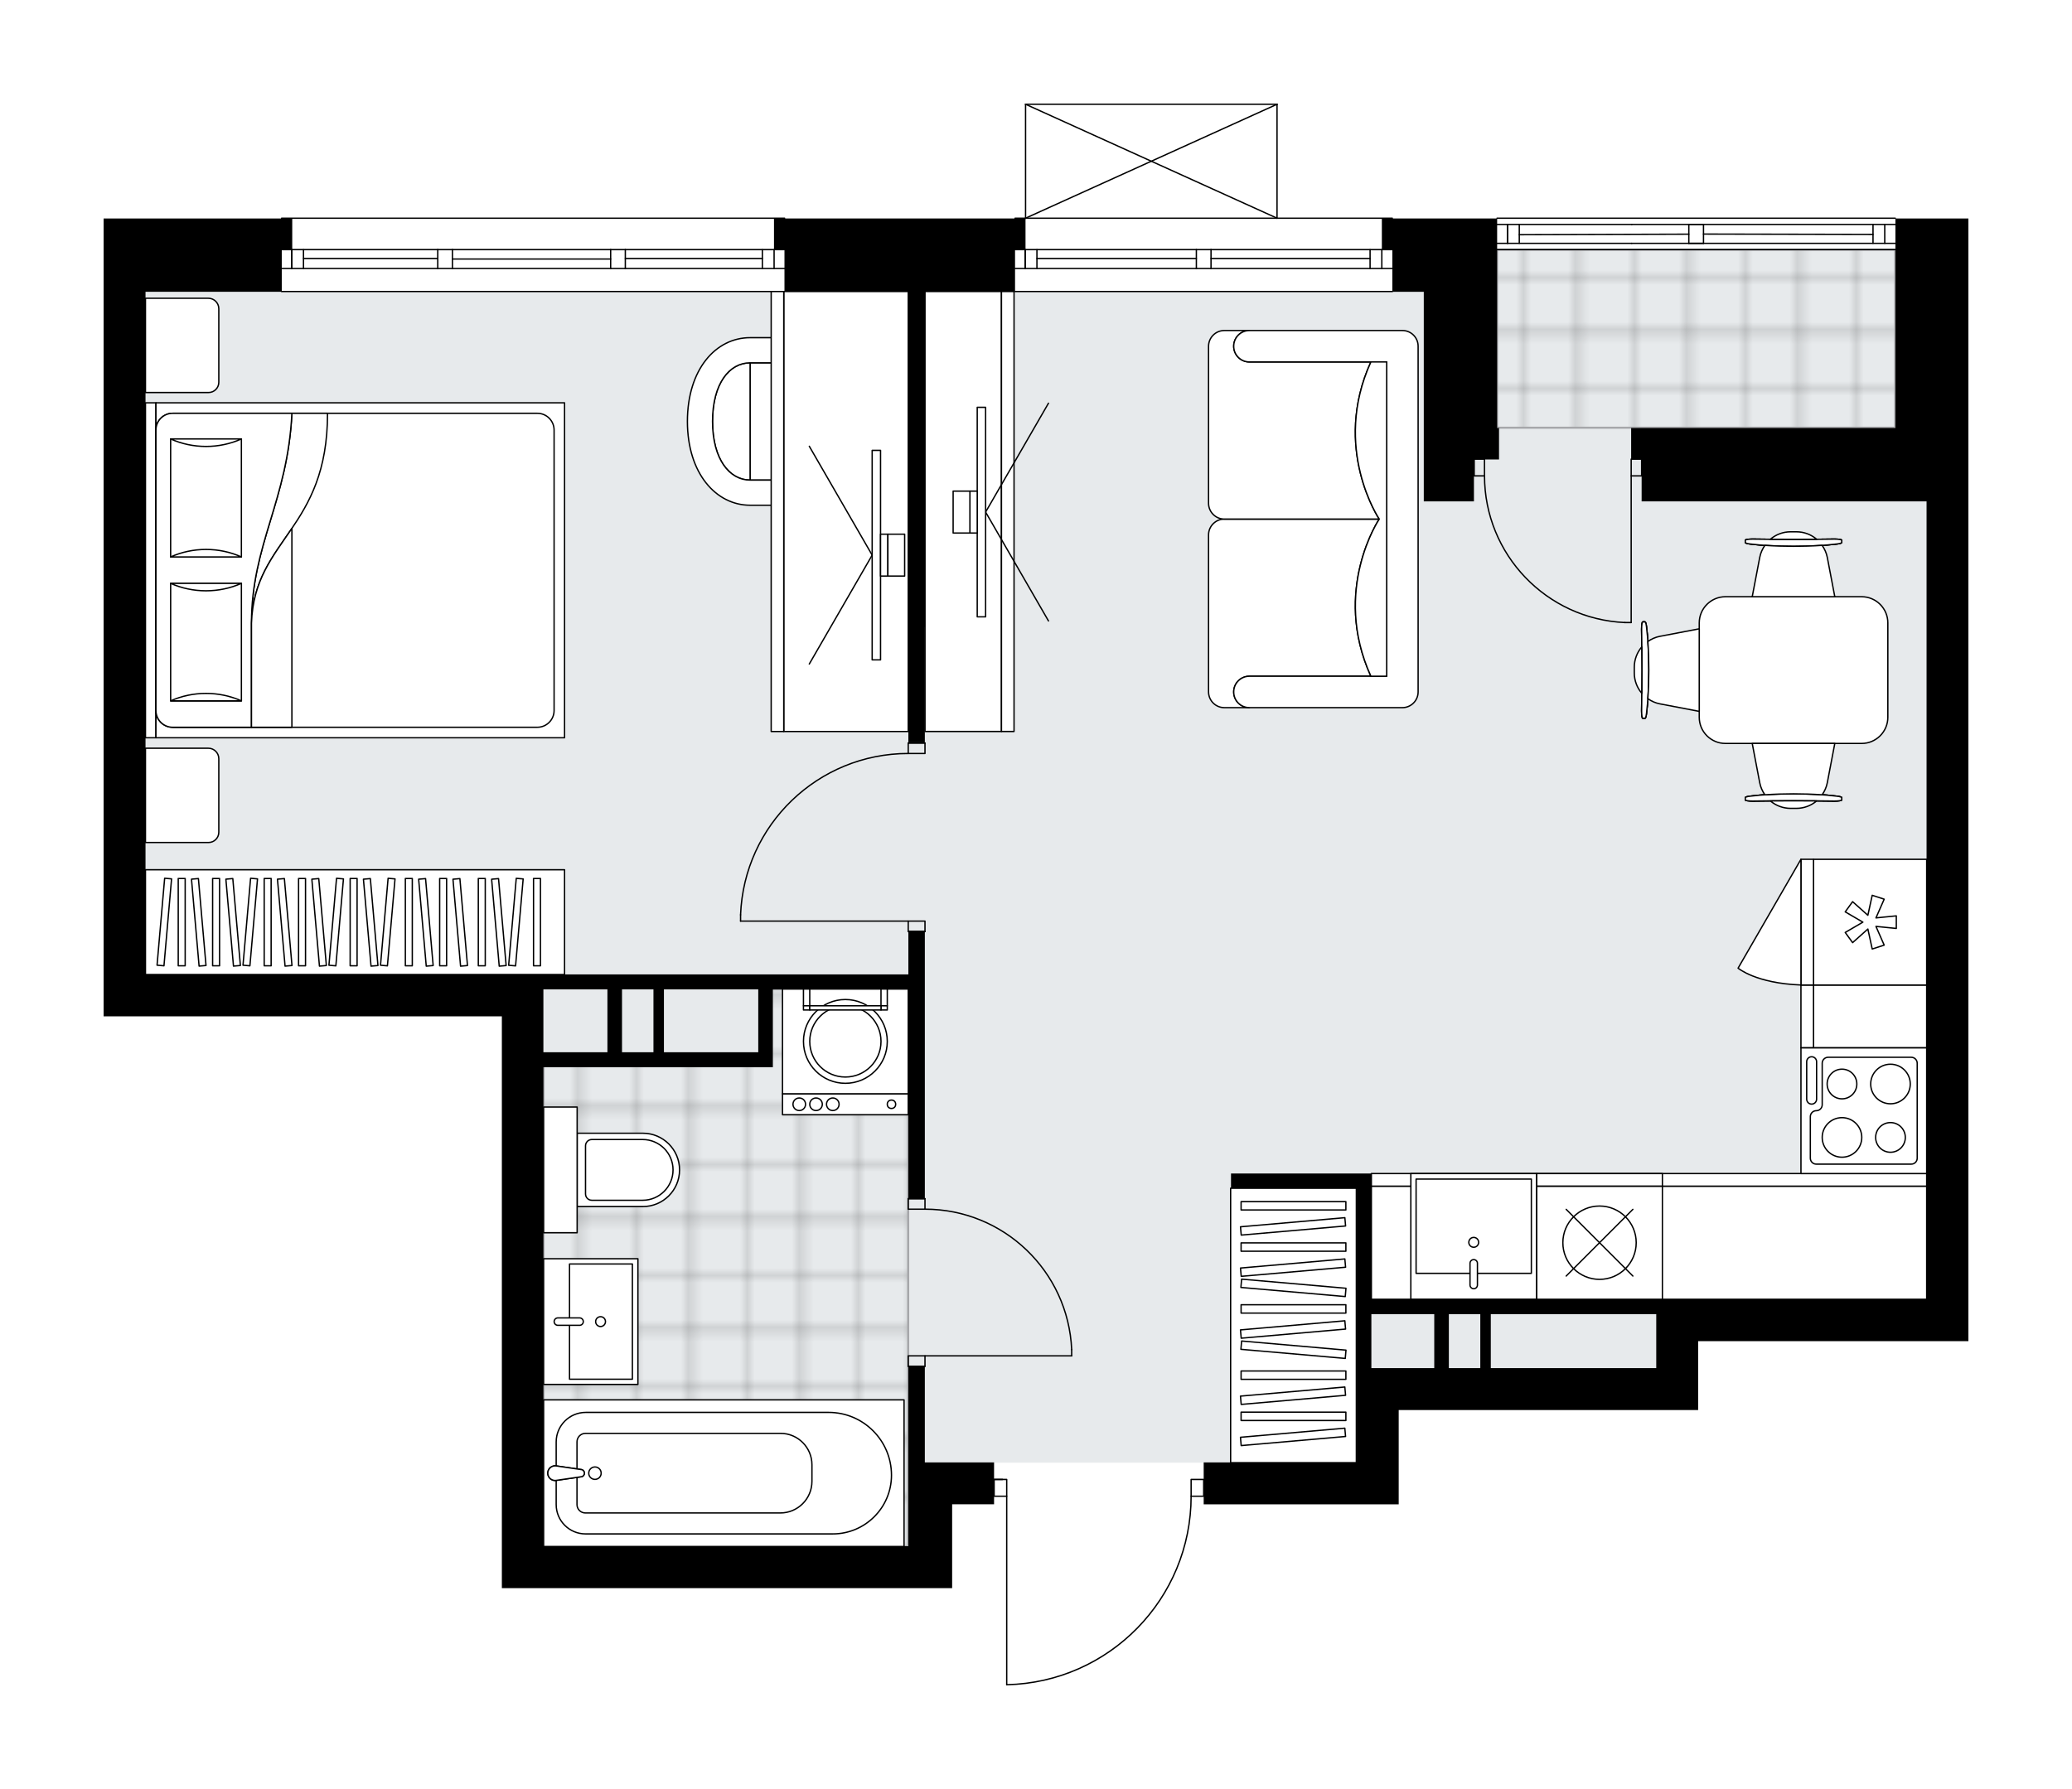 <svg xmlns="http://www.w3.org/2000/svg" xmlns:xlink="http://www.w3.org/1999/xlink" height="1727.17px" id="Layer_1" style="enable-background:new 0 0 2000 1727.17;" version="1.1" viewBox="0 0 2000 1727.17" width="2000px" x="0px" y="0px" xml:space="preserve">
<style type="text/css">
	.st0{fill:none;}
	.st1{opacity:0.25;fill:none;stroke:#000000;stroke-width:0.4;stroke-miterlimit:10;}
	.st2{fill:#FFFFFF;}
	.st3{fill:#E7EAEC;}
	.st4{fill:url(#SVGID_1_);stroke:#A6A7AA;stroke-width:2;stroke-linecap:round;stroke-linejoin:round;stroke-miterlimit:10;}
	
		.st5{fill:url(#SVGID_00000017490550952944934250000014738388099576233631_);stroke:#A6A7AA;stroke-width:2;stroke-linecap:round;stroke-linejoin:round;stroke-miterlimit:10;}
	.st6{fill:none;stroke:#000000;stroke-width:1.3;stroke-linecap:round;stroke-linejoin:round;stroke-miterlimit:10;}
	.st7{fill:#FFFFFF;stroke:#000000;stroke-width:1.3;stroke-linecap:round;stroke-linejoin:round;stroke-miterlimit:10;}
	.st8{fill:none;stroke:#000000;stroke-width:1.3;stroke-linecap:round;stroke-linejoin:round;}
	.st9{fill:none;stroke:#000000;stroke-width:1.3;stroke-linecap:round;stroke-linejoin:round;stroke-dasharray:9.839,9.839;}
	.st10{fill:none;stroke:#000000;stroke-width:1.3;stroke-linecap:round;stroke-linejoin:round;stroke-dasharray:8.114,8.114;}
	.st11{fill:none;stroke:#000000;stroke-width:1.3;stroke-linecap:round;stroke-linejoin:round;stroke-dasharray:10.148,10.148;}
	.st12{font-family:'Arial-BoldMT';}
	.st13{font-size:106.017px;}
	.st14{font-size:89.707px;}
	.st15{font-family:'ArialMT';}
	.st16{font-size:40px;}
</style>
<pattern height="14.57" id="New_Pattern_Swatch_2" patternUnits="userSpaceOnUse" style="overflow:visible;" viewBox="7.49 -22.06 14.57 14.57" width="14.57" x="5814.7" y="-5252.94">
	<g>
		<rect class="st0" height="14.57" width="14.57" x="7.49" y="-22.06" />
		<g>
			<rect class="st1" height="7.29" width="7.29" x="14.77" y="-7.49" />
		</g>
		<g>
			<rect class="st1" height="7.29" width="7.29" x="0.2" y="-7.49" />
		</g>
		<g>
			<rect class="st1" height="7.29" width="7.29" x="22.06" y="-14.77" />
		</g>
		<g>
			<rect class="st1" height="7.29" width="7.29" x="7.49" y="-14.77" />
			<rect class="st1" height="7.29" width="7.29" x="14.77" y="-22.06" />
		</g>
		<g>
			<rect class="st1" height="7.29" width="7.29" x="0.2" y="-22.06" />
		</g>
		<g>
			<rect class="st1" height="7.29" width="7.29" x="22.06" y="-29.35" />
		</g>
		<g>
			<rect class="st1" height="7.29" width="7.29" x="7.49" y="-29.35" />
		</g>
	</g>
</pattern>
<path class="st2" d="M1900,210.92v30.35v241.35v122.84v332.4  v356.96h-40.47h-67.56h-152.83v66.48h-40.47h-95.02H1350.1v91.05h-40.47h-147.77v-7.45h-11.76c-0.1,47.82-18.55,92.98-52,127.18  c-33.54,34.29-78.41,53.76-126.36,54.83c0,0-0.01,0-0.01,0c-0.05,0-0.1-0.01-0.15-0.03c-0.01,0-0.02-0.01-0.03-0.02  c-0.03-0.02-0.06-0.03-0.09-0.06c-0.01-0.01-0.02-0.03-0.03-0.04c-0.02-0.03-0.04-0.05-0.05-0.08c-0.01-0.02-0.01-0.04-0.01-0.05  c-0.01-0.03-0.02-0.06-0.02-0.09c0,0,0,0,0,0c0,0,0,0,0,0v-181.63h-11.76c-0.02,0-0.04-0.01-0.06-0.01v7.46h-32.52h-7.95v40.47  v40.47H638.7h-83.82h-70.45v-40.47v-511.6H350.38H100v-40.47V605.46V241.27v-30.35h171.6c-0.07-0.07-0.12-0.16-0.12-0.27  c0-0.21,0.17-0.38,0.38-0.38h485.46c0.21,0,0.38,0.17,0.38,0.38c0,0.11-0.05,0.2-0.12,0.27h221.99c-0.07-0.07-0.12-0.16-0.12-0.27  c0-0.21,0.17-0.38,0.38-0.38h9.74V100.65c0,0,0,0,0,0c0-0.02,0.01-0.05,0.02-0.07c0.01-0.02,0.01-0.05,0.02-0.07c0,0,0,0,0-0.01  c0.01-0.02,0.02-0.03,0.03-0.05c0.02-0.02,0.03-0.05,0.05-0.07c0.02-0.02,0.04-0.03,0.06-0.04c0.02-0.01,0.04-0.03,0.06-0.04  c0.03-0.01,0.06-0.02,0.09-0.02c0.02,0,0.03-0.01,0.04-0.01h0.01c0,0,0,0,0,0h242.71c0,0,0,0,0.01,0h0.01  c0.01,0,0.02,0.01,0.03,0.01c0.04,0,0.07,0.01,0.11,0.02c0.02,0.01,0.04,0.02,0.05,0.03c0.02,0.01,0.05,0.03,0.07,0.04  c0.02,0.02,0.03,0.04,0.05,0.07c0.01,0.02,0.03,0.03,0.03,0.05c0,0,0,0,0,0.01c0.01,0.02,0.01,0.05,0.02,0.07  c0.01,0.03,0.02,0.05,0.02,0.07c0,0,0,0,0,0v109.62h110.88c0.21,0,0.38,0.17,0.38,0.38c0,0.11-0.05,0.2-0.12,0.27h100.63  c-0.07-0.07-0.12-0.16-0.12-0.27c0-0.21,0.17-0.38,0.38-0.38h384.32c0.21,0,0.38,0.17,0.38,0.38c0,0.11-0.05,0.2-0.12,0.27H1900z" id="background" />
<g id="floor">
	<polygon class="st3" points="1859.68,241 1374.22,241 1374.22,281.45 140.35,281.45 140.35,940.87 524.67,940.87 524.67,1493.07    876.63,1493.07 876.63,1412.16 1309.49,1412.16 1309.49,1321.14 1598.75,1321.14 1598.75,1254.39 1859.68,1254.39  " />
	<pattern id="SVGID_1_" patternTransform="matrix(7.136 0 0 7.136 129903.156 53327.336)" xlink:href="#New_Pattern_Swatch_2">
	</pattern>
	<rect class="st4" height="171.93" width="384.32" x="1445.01" y="241" />
	
		<pattern id="SVGID_00000175283975959707158210000008739436843010759103_" patternTransform="matrix(7.136 0 0 7.136 129903.156 53327.336)" xlink:href="#New_Pattern_Swatch_2">
	</pattern>
	
		<polygon points="   738.1,955.03 738.1,1022.8 524.66,1022.8 524.66,1493.08 876.62,1493.08 876.62,955.03  " style="fill:url(#SVGID_00000175283975959707158210000008739436843010759103_);stroke:#A6A7AA;stroke-width:2;stroke-linecap:round;stroke-linejoin:round;stroke-miterlimit:10;" />
	<g id="LWPOLYLINE_00000158025339548629782970000012853231969650907310_">
		<rect class="st6" height="10.11" width="16.18" x="876.66" y="1309" />
	</g>
	<g id="LWPOLYLINE_00000052805131202593013880000004614761959617744572_">
		<rect class="st6" height="10.11" width="16.18" x="876.66" y="1157.29" />
	</g>
	<g id="LINE_00000118366119536225621800000001627765100049383082_">
		<line class="st6" x1="892.84" x2="876.66" y1="1319.11" y2="1319.11" />
	</g>
	<g id="LINE_00000128447715752360039760000014286671508407799474_">
		<line class="st6" x1="892.84" x2="876.66" y1="1157.29" y2="1157.29" />
	</g>
	<g id="LINE_00000042016749926712394110000012229709037661453752_">
		<line class="st6" x1="892.84" x2="1034.43" y1="1309" y2="1309" />
	</g>
	<g id="ARC_00000035502320282606924450000014675030114925974406_">
		<path class="st6" d="M892.84,1167.4c75.84,0.05,138.22,59.76,141.59,135.52" />
	</g>
	<g id="LINE_00000080890640864184412250000003877995235990951074_">
		<line class="st6" x1="1034.43" x2="1034.43" y1="1309" y2="1302.93" />
	</g>
	<g id="LWPOLYLINE_00000150789661143594917810000009731708770998953634_">
		<rect class="st6" height="10.11" width="16.18" x="876.66" y="889.28" />
	</g>
	<g id="LWPOLYLINE_00000116206986412217111800000014335239189093333932_">
		<rect class="st6" height="10.11" width="16.18" x="876.66" y="717.34" />
	</g>
	<g id="LINE_00000135651065988845624600000016506170800988219579_">
		<line class="st6" x1="876.66" x2="892.84" y1="899.39" y2="899.39" />
	</g>
	<g id="LINE_00000161596624352569156280000016708011092862501296_">
		<line class="st6" x1="876.66" x2="892.84" y1="717.34" y2="717.34" />
	</g>
	<g id="LINE_00000147222642399593061870000000886310324738857893_">
		<line class="st6" x1="876.66" x2="714.84" y1="889.28" y2="889.28" />
	</g>
	<g id="LINE_00000142889279195579992120000009345845228723966870_">
		<line class="st6" x1="714.84" x2="714.84" y1="883.21" y2="889.28" />
	</g>
	<g id="ARC_00000091703557579277815400000016630594694875088054_">
		<path class="st6" d="M714.84,883.21c3.37-86.95,74.81-155.71,161.82-155.75" />
	</g>
	<g id="LWPOLYLINE_00000052813949137768148930000004563790052707616191_">
		<rect class="st6" height="16.18" width="10.11" x="1574.5" y="443.26" />
	</g>
	<g id="LWPOLYLINE_00000097458377809836930500000006096239883602823341_">
		<rect class="st6" height="16.18" width="10.11" x="1422.8" y="443.26" />
	</g>
	<g id="LINE_00000013163749320488491450000016301885625357930123_">
		<line class="st6" x1="1584.62" x2="1584.62" y1="459.44" y2="443.26" />
	</g>
	<g id="LINE_00000065034949407410481370000007502048249681852064_">
		<line class="st6" x1="1422.8" x2="1422.8" y1="459.44" y2="443.26" />
	</g>
	<g id="LINE_00000099645228245441291940000016101806744802005686_">
		<line class="st6" x1="1574.5" x2="1574.5" y1="459.44" y2="601.04" />
	</g>
	<g id="ARC_00000022521777766424051470000006428575894468637859_">
		<path class="st6" d="M1568.44,601.04c-75.77-3.37-135.47-65.75-135.52-141.59" />
	</g>
	<g id="LINE_00000081640773061201794810000008033739568676393916_">
		<line class="st6" x1="1574.5" x2="1568.44" y1="601.04" y2="601.04" />
	</g>
	<g id="ARC_00000172409457836516967180000000209916453309172127_">
		<path class="st6" d="M971.73,1626.52c98.94-2.2,178-83.04,178-182" />
	</g>
	<g id="LINE_00000158724120315365161320000002066980985944231057_">
		<line class="st6" x1="967.68" x2="959.59" y1="1428.34" y2="1428.34" />
	</g>
	<g id="LINE_00000099657360676031334330000008048235837341686154_">
		<line class="st6" x1="971.73" x2="971.73" y1="1444.52" y2="1626.52" />
	</g>
	<g id="LWPOLYLINE_00000071520318589891454010000011570818348237157511_">
		<rect class="st6" height="16.18" width="12.14" x="1149.73" y="1428.34" />
	</g>
	<g id="LWPOLYLINE_00000039122679735448439220000000890985891023368885_">
		<rect class="st6" height="16.18" width="12.14" x="959.59" y="1428.34" />
	</g>
	<g id="LINE_00000077323275474506392520000008880621241728737963_">
		<line class="st6" x1="271.86" x2="757.32" y1="210.65" y2="210.65" />
	</g>
	<g id="LINE_00000004513868204536906680000004815993892908519049_">
		<line class="st6" x1="281.61" x2="281.61" y1="240.99" y2="259.19" />
	</g>
	<g id="LINE_00000085237431646359901280000001324419133144580538_">
		<line class="st6" x1="747.2" x2="747.2" y1="240.99" y2="259.19" />
	</g>
	<g id="LINE_00000081635004521403765840000004243523552756549534_">
		<line class="st6" x1="422.55" x2="292.94" y1="249.58" y2="249.58" />
	</g>
	<g id="LINE_00000081634041651972930140000000364380882107299501_">
		<line class="st6" x1="735.87" x2="603.59" y1="249.58" y2="249.58" />
	</g>
	<g id="LINE_00000044160395119491001490000015570449372163170179_">
		<line class="st6" x1="735.87" x2="735.87" y1="259.19" y2="240.99" />
	</g>
	<g id="LINE_00000026843215723613600360000015056219223657930911_">
		<line class="st6" x1="281.61" x2="281.61" y1="240.99" y2="259.19" />
	</g>
	<g id="LINE_00000098205386837371967210000012358974116437368463_">
		<line class="st6" x1="292.94" x2="292.94" y1="259.19" y2="240.99" />
	</g>
	<g id="LINE_00000130605635386721771030000007144274640813702815_">
		<line class="st6" x1="436.71" x2="436.71" y1="240.99" y2="259.19" />
	</g>
	<g id="LINE_00000044870721026649220940000015527603301565285818_">
		<line class="st6" x1="436.71" x2="422.55" y1="259.19" y2="259.19" />
	</g>
	<g id="LINE_00000151531393246559215280000017321925878440379026_">
		<line class="st6" x1="422.55" x2="422.55" y1="259.19" y2="240.99" />
	</g>
	<g id="LINE_00000114771363548959963680000016668195950746524086_">
		<line class="st6" x1="422.55" x2="436.71" y1="240.99" y2="240.99" />
	</g>
	<g id="LINE_00000031911660978441487050000015255489898449938105_">
		<line class="st6" x1="757.32" x2="271.86" y1="281.44" y2="281.44" />
	</g>
	<g id="LINE_00000066481857332168165710000014582888659201825694_">
		<line class="st6" x1="603.59" x2="603.59" y1="240.99" y2="259.19" />
	</g>
	<g id="LINE_00000000925248575916933620000002226840103907884203_">
		<line class="st6" x1="603.59" x2="589.43" y1="259.19" y2="259.19" />
	</g>
	<g id="LINE_00000028294876365784999660000018113780428983561600_">
		<line class="st6" x1="589.43" x2="589.43" y1="259.19" y2="240.99" />
	</g>
	<g id="LINE_00000154422530227441475470000006286827906815381152_">
		<line class="st6" x1="589.43" x2="603.59" y1="240.99" y2="240.99" />
	</g>
	<g id="LINE_00000065042380274901575470000016229135976943635843_">
		<line class="st6" x1="589.43" x2="436.71" y1="250.09" y2="250.09" />
	</g>
	<g id="LWPOLYLINE_00000070837486559125029630000010574055395658579616_">
		<line class="st6" x1="603.59" x2="757.32" y1="240.99" y2="240.99" />
	</g>
	<g id="LWPOLYLINE_00000031913455846398465100000004334353100823722673_">
		<line class="st6" x1="589.43" x2="436.71" y1="240.99" y2="240.99" />
	</g>
	<g id="LWPOLYLINE_00000036966538655959183560000016363900792246441900_">
		<line class="st6" x1="422.55" x2="271.86" y1="240.99" y2="240.99" />
	</g>
	<g id="LWPOLYLINE_00000173159103605974703300000011074947282918629817_">
		<line class="st6" x1="603.59" x2="757.32" y1="259.19" y2="259.19" />
	</g>
	<g id="LWPOLYLINE_00000085936111772622600200000002000212671025216150_">
		<line class="st6" x1="589.43" x2="436.71" y1="259.19" y2="259.19" />
	</g>
	<g id="LWPOLYLINE_00000085946822141986399060000012967498051440550068_">
		<line class="st6" x1="422.55" x2="271.86" y1="259.19" y2="259.19" />
	</g>
	<g id="LINE_00000102546737347343841480000010309379453859861425_">
		<line class="st6" x1="1445.05" x2="1829.37" y1="240.99" y2="240.99" />
	</g>
	<g id="LINE_00000018948250724413695470000017477217337285202324_">
		<line class="st6" x1="1829.37" x2="1575" y1="216.71" y2="216.71" />
	</g>
	<g id="LINE_00000160899572570397588770000014686780297114609580_">
		<line class="st6" x1="1455.16" x2="1455.16" y1="234.92" y2="216.71" />
	</g>
	<g id="LINE_00000147207491369369669040000011986759005874788792_">
		<line class="st6" x1="1819.26" x2="1819.26" y1="234.92" y2="216.71" />
	</g>
	<g id="LINE_00000057829387065114643790000016049245259375242128_">
		<line class="st6" x1="1829.37" x2="1575" y1="234.92" y2="234.92" />
	</g>
	<g id="LINE_00000102535815279249306330000017845971832057339782_">
		<line class="st6" x1="1630.14" x2="1466.49" y1="226.08" y2="226.59" />
	</g>
	<g id="LINE_00000145015926721352651620000007006543793086918564_">
		<line class="st6" x1="1807.93" x2="1644.3" y1="226.32" y2="225.98" />
	</g>
	<g id="LINE_00000147200504644156210870000009965593702606341523_">
		<line class="st6" x1="1807.93" x2="1807.93" y1="216.71" y2="234.92" />
	</g>
	<g id="LINE_00000112624239358514300190000012671071318313099185_">
		<line class="st6" x1="1455.16" x2="1455.16" y1="234.92" y2="216.71" />
	</g>
	<g id="LINE_00000005983167004840431760000017607370462677001884_">
		<line class="st6" x1="1466.49" x2="1466.49" y1="216.71" y2="234.92" />
	</g>
	<g id="LINE_00000062183806612023555470000000506952511009546881_">
		<line class="st6" x1="1829.37" x2="1445.05" y1="210.65" y2="210.65" />
	</g>
	<g id="LWPOLYLINE_00000079467602203422030750000015448373161854112143_">
		<line class="st6" x1="1575" x2="1445.05" y1="216.71" y2="216.71" />
	</g>
	<g id="LWPOLYLINE_00000166648348115704887570000002584324128612756145_">
		<line class="st6" x1="1575" x2="1445.05" y1="234.92" y2="234.92" />
	</g>
	<g id="LINE_00000046304963150406944610000000704868493560145579_">
		<line class="st6" x1="979.82" x2="1343.91" y1="210.65" y2="210.65" />
	</g>
	<g id="LINE_00000172436281415528113200000016548621293443239329_">
		<line class="st6" x1="1343.91" x2="1168.94" y1="259.19" y2="259.19" />
	</g>
	<g id="LINE_00000094589686766590590170000011940309030981002144_">
		<line class="st6" x1="1154.79" x2="979.82" y1="259.19" y2="259.19" />
	</g>
	<g id="LINE_00000089565818146206533920000005272313918218959012_">
		<line class="st6" x1="989.57" x2="989.57" y1="240.99" y2="259.19" />
	</g>
	<g id="LINE_00000003792017967826035150000009943961278849584537_">
		<line class="st6" x1="1333.8" x2="1333.8" y1="240.99" y2="259.19" />
	</g>
	<g id="LINE_00000119099010654679144990000002859459114928780952_">
		<line class="st6" x1="1343.91" x2="1168.94" y1="240.99" y2="240.99" />
	</g>
	<g id="LINE_00000043439757933604086490000011767364121535285659_">
		<line class="st6" x1="1154.79" x2="979.82" y1="240.99" y2="240.99" />
	</g>
	<g id="LINE_00000005969938734766942830000008406362814256948622_">
		<line class="st6" x1="1154.79" x2="1000.9" y1="249.58" y2="249.58" />
	</g>
	<g id="LINE_00000057835705608351167960000015969907397915635073_">
		<line class="st6" x1="1322.47" x2="1168.94" y1="249.58" y2="249.58" />
	</g>
	<g id="LINE_00000013151520986328192460000004728096218910198418_">
		<line class="st6" x1="1322.47" x2="1322.47" y1="259.19" y2="240.99" />
	</g>
	<g id="LINE_00000174566540248162769970000011660221772451209110_">
		<line class="st6" x1="989.57" x2="989.57" y1="240.99" y2="259.19" />
	</g>
	<g id="LINE_00000112615147960516269400000006583484745561102527_">
		<line class="st6" x1="1000.9" x2="1000.9" y1="259.19" y2="240.99" />
	</g>
	<g id="LINE_00000170243472916705394310000015359975982586707103_">
		<line class="st6" x1="1168.94" x2="1168.94" y1="240.99" y2="259.19" />
	</g>
	<g id="LINE_00000034049002235567997820000009939605971012209816_">
		<line class="st6" x1="1168.94" x2="1154.79" y1="259.19" y2="259.19" />
	</g>
	<g id="LINE_00000097485785310225956290000014607340635306076807_">
		<line class="st6" x1="1154.79" x2="1154.79" y1="259.19" y2="240.99" />
	</g>
	<g id="LINE_00000061429578027718227250000009079944058642261382_">
		<line class="st6" x1="1154.79" x2="1168.94" y1="240.99" y2="240.99" />
	</g>
	<g id="LINE_00000089568467676925209030000014496518568529119639_">
		<line class="st6" x1="1343.91" x2="979.82" y1="281.44" y2="281.44" />
	</g>
	<g id="LINE_00000130625437402773575880000009042942259963573932_">
		<line class="st6" x1="1644.3" x2="1644.3" y1="216.71" y2="234.92" />
	</g>
	<g id="LINE_00000036231394324381601130000009318456233829928112_">
		<line class="st6" x1="1644.3" x2="1630.14" y1="234.92" y2="234.92" />
	</g>
	<g id="LINE_00000114066786669770226740000014987242244396265616_">
		<line class="st6" x1="1630.14" x2="1630.14" y1="234.92" y2="216.71" />
	</g>
	<g id="LINE_00000056427623499164693080000015397057511836862850_">
		<line class="st6" x1="1630.14" x2="1644.3" y1="216.71" y2="216.71" />
	</g>
	<g id="LINE_00000156552328687716958740000000751520650137393573_">
		<line class="st6" x1="989.93" x2="1232.66" y1="100.65" y2="100.65" />
	</g>
	<g id="LINE_00000093173013118550764760000011964257075795970974_">
		<line class="st6" x1="1232.66" x2="1232.66" y1="100.65" y2="210.65" />
	</g>
	<g id="LINE_00000105388030569557894790000011871647282067610245_">
		<line class="st6" x1="989.93" x2="989.93" y1="210.65" y2="100.65" />
	</g>
	<g id="LWPOLYLINE_00000076591238551241746330000008275747247470358712_">
		<line class="st6" x1="1232.66" x2="989.93" y1="210.65" y2="100.65" />
	</g>
	<g id="LWPOLYLINE_00000047027289844032564490000009025991046731028391_">
		<line class="st6" x1="989.93" x2="1232.66" y1="210.65" y2="100.65" />
	</g>
	<polygon points="1333.84,241.27 1343.96,241.27 1343.96,281.73 1374.31,281.73 1374.31,484.06 1414.77,484.06 1422.72,484.06    1422.72,443.6 1445.12,443.6 1446.93,443.6 1446.93,413.25 1445.12,413.25 1445.12,369.89 1445.12,241.27 1445.12,228.26    1445.12,210.92 1333.84,210.92  " />
	<polygon points="747.09,241.27 757.21,241.27 757.21,281.73 876.8,281.73 876.8,605.46 876.8,716.74 892.69,716.74 892.69,605.46    919.07,605.46 919.07,281.73 979.77,281.73 979.77,255.72 979.77,241.27 983.74,241.27 989.88,241.27 989.88,210.92 747.09,210.92     " />
	<path d="M892.69,1411.88v-92.49h-15.9v92.49v80.93H554.88h-30.35v-329.51v-132.96h221.48v-14.45v-60.7H876.8v202.33h15.9V940.75   v-2.89v-39.02h-15.9v41.91H599.68h-75.15h-40.1H140.47V605.46V482.62V281.73h131.51v-30.35v-10.12h3.97h6.14v-30.35H100v30.35   v364.19v335.29v40.47h250.38h134.04v511.6v40.47h70.45h83.82h280.37v-40.47v-40.47h7.95h32.52v-40.47h-40.47H892.69z M731.91,955.2   v60.7h-91.05v-60.7H731.91z M630.75,955.2v60.7H600.4v-60.7H630.75z M524.53,955.2h61.78v60.7h-61.78V955.2z" />
	<path d="M1829.55,210.92v30.35v171.98h-255.08v30.35h10.12v40.47h275.02v121.4v648.9h-220.47h-40.47h-274.95v-121.4h-14.09h-121.4   v14.45h121.4v106.95v14.45v52.03v91.05h-147.77v40.47h147.77h40.47v-91.05h153.55h95.02h40.47v-66.48h152.83h67.56H1900V937.86   v-332.4V482.62V241.27v-30.35H1829.55z M1384.42,1320.83h-34.32h-26.38v-52.03h60.7V1320.83z M1428.86,1320.83h-30.35v-52.03h30.35   V1320.83z M1598.68,1320.83h-159.69v-52.03h159.69V1320.83z" />
</g>
<g id="mebel">
	<g>
		<path class="st7" d="M211.2,803.48v-70.99c0-5.59-4.53-10.11-10.11-10.11H140.4v91.02h60.87    C206.76,813.4,211.2,808.96,211.2,803.48z" />
		<path class="st7" d="M211.2,369.05v-70.99c0-5.59-4.53-10.11-10.11-10.11H140.4v91.02h60.87    C206.76,378.97,211.2,374.53,211.2,369.05z" />
		<g>
			
				<rect class="st7" height="10.11" transform="matrix(6.862228e-11 -1 1 6.862228e-11 -405.124 696.044)" width="323.36" x="-16.22" y="545.53" />
			
				<rect class="st7" height="394.43" transform="matrix(6.862228e-11 -1 1 6.862228e-11 -202.85 898.318)" width="323.36" x="186.05" y="353.37" />
			<path class="st7" d="M150.52,685.97V415.2c0-8.94,7.24-16.18,16.18-16.18h351.96c8.94,0,16.18,7.24,16.18,16.18v270.77     c0,8.94-7.24,16.18-16.18,16.18H166.7C157.76,702.15,150.52,694.91,150.52,685.97z" />
			<path class="st7" d="M281.75,399.02c-4.14,84.58-38.99,126.49-39.02,202.64c2.76-81.49,73.56-90.19,73.41-202.64L281.75,399.02z" />
			<g>
				<path class="st7" d="M281.75,399.02c-4.14,84.58-38.99,126.49-39.02,202.64l0,100.49H166.7c-8.94,0-16.18-7.24-16.18-16.18      V415.2c0-8.94,7.24-16.18,16.18-16.18L281.75,399.02L281.75,399.02z" />
			</g>
			
				<rect class="st7" height="68.3" transform="matrix(9.975316e-11 -1 1 9.975316e-11 -421.068 818.786)" width="113.48" x="142.12" y="585.78" />
			<path class="st7" d="M233.01,563.19c-21.45,9.61-46.85,9.61-68.3,0H233.01z" />
			<path class="st7" d="M164.71,676.66c21.45-9.61,46.85-9.61,68.3,0L164.71,676.66z" />
			
				<rect class="st7" height="68.3" transform="matrix(9.323037e-11 -1 1 9.323037e-11 -281.887 679.605)" width="113.91" x="141.9" y="446.59" />
			<path class="st7" d="M233.01,423.79c-21.45,9.65-46.85,9.65-68.3,0H233.01z" />
			<path class="st7" d="M164.71,537.7c21.45-9.65,46.85-9.65,68.3,0L164.71,537.7z" />
			<g>
				<path class="st7" d="M242.73,601.66v100.49h39.02V510.14C263.34,537.35,244.14,559.99,242.73,601.66z" />
			</g>
		</g>
	</g>
	<g>
		
			<rect class="st7" height="404.55" transform="matrix(2.123802e-10 -1 1 2.123802e-10 -547.61 1232.966)" width="101.14" x="292.11" y="688.01" />
		<g>
			
				<rect class="st7" height="6.7" transform="matrix(1.175816e-10 -1 1 1.175816e-10 -714.898 1065.679)" width="84.28" x="133.25" y="886.94" />
			
				<rect class="st7" height="6.7" transform="matrix(1.287397e-10 -1 1 1.287397e-10 -681.71 1098.866)" width="84.28" x="166.44" y="886.94" />
			
				<rect class="st7" height="6.7" transform="matrix(1.287397e-10 -1 1 1.287397e-10 -631.929 1148.648)" width="84.28" x="216.22" y="886.94" />
			
				<rect class="st7" height="6.7" transform="matrix(1.175816e-10 -1 1 1.175816e-10 -598.741 1181.835)" width="84.28" x="249.41" y="886.94" />
			
				<rect class="st7" height="6.7" transform="matrix(1.288472e-10 -1 1 1.288472e-10 -548.96 1231.617)" width="84.28" x="299.19" y="886.94" />
			
				<rect class="st7" height="6.7" transform="matrix(0.087 -0.996 0.996 0.087 -741.944 970.887)" width="84.28" x="116.66" y="886.94" />
			
				<rect class="st7" height="6.7" transform="matrix(0.087 -0.996 0.996 0.087 -666.206 1053.54)" width="84.28" x="199.63" y="886.94" />
			
				<rect class="st7" height="6.7" transform="matrix(0.087 -0.996 0.996 0.087 -590.468 1136.194)" width="84.28" x="282.59" y="886.94" />
			
				<rect class="st7" height="6.7" transform="matrix(-0.087 -0.996 0.996 -0.087 -678.184 1159.136)" width="84.28" x="149.84" y="886.94" />
			
				<rect class="st7" height="6.7" transform="matrix(-0.087 -0.996 0.996 -0.087 -642.104 1192.197)" width="84.28" x="183.03" y="886.94" />
			
				<rect class="st7" height="6.7" transform="matrix(-0.087 -0.996 0.996 -0.087 -587.984 1241.789)" width="84.28" x="232.81" y="886.94" />
			
				<rect class="st7" height="6.7" transform="matrix(-0.087 -0.996 0.996 -0.087 -551.904 1274.85)" width="84.28" x="266" y="886.94" />
			
				<rect class="st7" height="6.7" transform="matrix(0.087 -0.996 0.996 0.087 -545.026 1185.785)" width="84.28" x="332.38" y="886.94" />
			
				<rect class="st7" height="6.7" transform="matrix(-0.087 -0.996 0.996 -0.087 -497.783 1324.442)" width="84.28" x="315.78" y="886.94" />
			
				<rect class="st7" height="6.7" transform="matrix(1.176997e-10 -1 1 1.176997e-10 -462.548 1318.029)" width="84.28" x="385.6" y="886.94" />
			
				<rect class="st7" height="6.7" transform="matrix(-0.087 -0.996 0.996 -0.087 -403.84 1410.526)" width="84.28" x="402.19" y="886.94" />
			
				<rect class="st7" height="6.7" transform="matrix(6.123234e-17 -1 1 6.123234e-17 -495.669 1284.908)" width="84.28" x="352.48" y="886.94" />
			
				<rect class="st7" height="6.7" transform="matrix(-0.087 -0.996 0.996 -0.087 -439.848 1377.531)" width="84.28" x="369.07" y="886.94" />
			
				<rect class="st7" height="6.7" transform="matrix(1.261276e-10 -1 1 1.261276e-10 -425.242 1355.335)" width="84.28" x="422.91" y="886.94" />
			
				<rect class="st7" height="6.7" transform="matrix(0.087 -0.996 0.996 0.087 -432.09 1309.033)" width="84.28" x="456.09" y="886.94" />
			
				<rect class="st7" height="6.7" transform="matrix(-0.087 -0.996 0.996 -0.087 -363.282 1447.69)" width="84.28" x="439.5" y="886.94" />
			
				<rect class="st7" height="6.7" transform="matrix(6.123234e-17 -1 1 6.123234e-17 -371.95 1408.627)" width="84.28" x="476.2" y="886.94" />
		</g>
	</g>
	<g>
		<rect class="st7" height="264.98" width="121.36" x="1187.86" y="1147.18" />
		<g>
			<rect class="st7" height="8.04" width="101.14" x="1197.97" y="1160.13" />
			<rect class="st7" height="8.04" width="101.14" x="1197.97" y="1199.95" />
			<rect class="st7" height="8.04" width="101.14" x="1197.97" y="1259.69" />
			
				<rect class="st7" height="8.04" transform="matrix(0.996 0.087 -0.087 0.996 113.155 -104.085)" width="101.14" x="1197.97" y="1239.78" />
			
				<rect class="st7" height="8.04" transform="matrix(0.996 -0.087 0.087 0.996 -98.447 113.323)" width="101.14" x="1197.97" y="1180.04" />
			
				<rect class="st7" height="8.04" transform="matrix(0.996 -0.087 0.087 0.996 -101.918 113.475)" width="101.14" x="1197.97" y="1219.87" />
			
				<rect class="st7" height="8.04" transform="matrix(0.996 0.087 -0.087 0.996 118.362 -103.857)" width="101.14" x="1197.97" y="1299.52" />
			
				<rect class="st7" height="8.04" transform="matrix(0.996 -0.087 0.087 0.996 -107.124 113.702)" width="101.14" x="1197.97" y="1279.6" />
			<rect class="st7" height="8.04" width="101.14" x="1197.97" y="1363.39" />
			
				<rect class="st7" height="8.04" transform="matrix(0.996 -0.087 0.087 0.996 -116.162 114.097)" width="101.14" x="1197.97" y="1383.3" />
			<rect class="st7" height="8.04" width="101.14" x="1197.97" y="1323.64" />
			
				<rect class="st7" height="8.04" transform="matrix(0.996 -0.087 0.087 0.996 -112.698 113.945)" width="101.14" x="1197.97" y="1343.55" />
		</g>
	</g>
	<g>
		<g>
			<rect class="st7" height="20.23" width="121.36" x="755.32" y="1056.01" />
			<rect class="st7" height="101.14" width="121.36" x="755.32" y="954.87" />
			<g id="CIRCLE_00000110440212454216398340000004592886214619734189_">
				<circle class="st7" cx="816" cy="1005.44" r="40.45" />
			</g>
			<g id="CIRCLE_00000088820944012612704230000016269665414833930397_">
				<circle class="st7" cx="816" cy="1005.44" r="34.39" />
			</g>
			<g id="CIRCLE_00000010290726041691273790000009924954443903167623_">
				<circle class="st7" cx="860.5" cy="1066.12" r="4.05" />
			</g>
			<g id="CIRCLE_00000021112755448987566580000011244067506107273405_">
				<circle class="st7" cx="803.86" cy="1066.12" r="6.07" />
			</g>
			<g id="CIRCLE_00000091011793851333476900000018303167715255836562_">
				<circle class="st7" cx="787.68" cy="1066.12" r="6.07" />
			</g>
			<g id="CIRCLE_00000105401700283260496200000014425145688414691462_">
				<circle class="st7" cx="771.5" cy="1066.12" r="6.07" />
			</g>
		</g>
		<g>
			<rect class="st7" height="16.18" width="6.07" x="775.54" y="954.87" />
			<rect class="st7" height="4.05" width="6.07" x="775.54" y="971.05" />
			<rect class="st7" height="16.18" width="6.07" x="850.38" y="954.87" />
			<rect class="st7" height="4.05" width="6.07" x="850.38" y="971.05" />
			
				<rect class="st7" height="4.05" transform="matrix(-1 -1.228561e-10 1.228561e-10 -1 1631.996 1946.147)" width="68.77" x="781.61" y="971.05" />
		</g>
	</g>
	<g>
		<path class="st7" d="M655.94,1129.48L655.94,1129.48c0,19.55-15.85,35.4-35.4,35.4h-63.45v-70.8h63.45    C640.09,1094.08,655.94,1109.93,655.94,1129.48z" />
		<path class="st7" d="M649.66,1129.48L649.66,1129.48c0,16.2-13.13,29.33-29.33,29.33h-49.08c-3.35,0-6.07-2.72-6.07-6.07v-46.52    c0-3.35,2.72-6.07,6.07-6.07h49.08C636.53,1100.15,649.66,1113.28,649.66,1129.48z" />
		
			<rect class="st7" height="32.36" transform="matrix(8.750695e-11 -1 1 8.750695e-11 -588.571 1670.385)" width="121.36" x="480.22" y="1113.3" />
	</g>
	<g>
		
			<rect class="st7" height="347.91" transform="matrix(2.332768e-10 -1 1 2.332768e-10 -723.594 2120.956)" width="141.59" x="627.88" y="1248.32" />
		<g id="ARC_00000168828902677576733690000013367277934637201593_">
			<path class="st7" d="M536.85,1429.26c-0.68,0.1-1.36,0.1-2.04,0c-3.86-0.56-6.53-4.15-5.97-8.01c0.56-3.86,4.15-6.53,8.01-5.97     l24.7,3.6c1.14,0.34,2.03,1.23,2.37,2.37c0.56,1.87-0.51,3.83-2.37,4.39L536.85,1429.26z" />
		</g>
		<path class="st7" d="M536.86,1392.14v23.15l24.69,3.6c1.14,0.34,2.03,1.23,2.37,2.37c0.56,1.87-0.51,3.83-2.37,4.39l-24.69,3.6    v23.36c0,15.64,12.68,28.32,28.32,28.32h238.64c31.3,0,56.68-25.38,56.68-56.68c0-33.49-27.15-60.64-60.64-60.64H565.39    C549.63,1363.62,536.86,1376.39,536.86,1392.14z" />
		<path class="st7" d="M556.94,1392.08v26.14l4.61,0.67c1.14,0.34,2.03,1.23,2.37,2.37c0.56,1.87-0.51,3.83-2.37,4.39l-4.61,0.67    v26.29c0,4.47,3.62,8.09,8.09,8.09H753.2c16.86,0,30.53-13.67,30.53-30.53v-15.99c0-16.76-13.58-30.34-30.34-30.34H565.18    C560.63,1383.84,556.94,1387.53,556.94,1392.08z" />
		<g id="ARC_00000031918151190735427680000010609284089821849266_">
			<path class="st7" d="M536.85,1429.26c-0.68,0.1-1.36,0.1-2.04,0c-3.86-0.56-6.53-4.15-5.97-8.01c0.56-3.86,4.15-6.53,8.01-5.97     l24.7,3.6c1.14,0.34,2.03,1.23,2.37,2.37c0.56,1.87-0.51,3.83-2.37,4.39L536.85,1429.26z" />
		</g>
		<circle class="st7" cx="574.28" cy="1422.28" r="6" />
	</g>
	<g>
		<g>
			<g>
				<path class="st7" d="M825.25,365.41v82.98c0,8.35-6.77,15.12-15.12,15.12h-86.12V350.29h86.12      C818.48,350.29,825.25,357.06,825.25,365.41z" />
				<path class="st7" d="M724.01,463.51c-19.65,0-36.25-19.77-36.25-56.64s16.39-56.59,36.25-56.59V463.51z" />
				<path class="st7" d="M724.01,326.01c-33.13,0-60.48,30.59-60.48,80.86s27.7,80.91,60.48,80.91h86.07v-24.27h-86.07      c-19.65,0-36.25-19.77-36.25-56.64s16.39-56.59,36.25-56.59h86.07v-24.27H724.01z" />
			</g>
		</g>
		<g>
			<g>
				
					<rect class="st7" height="120.16" transform="matrix(4.816181e-10 1 -1 4.816181e-10 1310.434 -322.773)" width="424.78" x="604.22" y="433.75" />
				
					<rect class="st7" height="12.14" transform="matrix(2.522034e-10 1 -1 2.522034e-10 1244.287 -256.626)" width="424.78" x="538.07" y="487.76" />
			</g>
			<g>
				<g>
					<g id="LINE_00000016046389576608856240000005879444938288763035_">
						<line class="st7" x1="841.86" x2="781.17" y1="535.95" y2="430.85" />
					</g>
					<g id="LINE_00000047772284001099284800000011998947684335137174_">
						<line class="st7" x1="841.86" x2="781.17" y1="535.95" y2="641.06" />
					</g>
				</g>
				<rect class="st7" height="202.27" width="8.09" x="841.86" y="434.81" />
				
					<rect class="st7" height="40.45" transform="matrix(-1 -1.224647e-16 1.224647e-16 -1 1706.975 1071.901)" width="7.08" x="849.95" y="515.72" />
				<rect class="st7" height="40.45" width="16.18" x="857.03" y="515.72" />
			</g>
		</g>
	</g>
	<g>
		<path class="st7" d="M1206.01,652.86L1206.01,652.86c-8.38,0-15.17,6.79-15.17,15.17v0c0,8.38,6.79,15.17,15.17,15.17h0h-24.22    c-8.41,0-15.23-6.82-15.23-15.23V516.39c0-8.38,6.86-15.24,15.24-15.24l149.52,0c0,0-46.02,68.41-8.07,151.7H1206.01z" />
		<path class="st7" d="M1206.01,349.44L1206.01,349.44c-8.38,0-15.17-6.79-15.17-15.17v0c0-8.38,6.79-15.17,15.17-15.17h0h-24.22    c-8.41,0-15.23,6.82-15.23,15.23v151.58c0,8.38,6.86,15.24,15.24,15.24l149.52,0c0,0-46.02-68.41-8.07-151.7H1206.01z" />
		<path class="st7" d="M1353.67,683.2h-147.66c-8.38,0-15.17-6.79-15.17-15.17v0c0-8.38,6.79-15.17,15.17-15.17h132.49V349.44    h-132.49c-8.38,0-15.17-6.79-15.17-15.17v0c0-8.38,6.79-15.17,15.17-15.17h147.66c8.38,0,15.17,6.79,15.17,15.17v333.75    C1368.84,676.37,1362.02,683.2,1353.67,683.2z" />
		<path class="st7" d="M1323.27,349.44c-37.96,83.29,8.07,151.7,8.07,151.7v0.01c0,0-46.02,68.41-8.07,151.7h15.24V349.44    L1323.27,349.44z" />
	</g>
	<g>
		<g>
			<g>
				
					<rect class="st7" height="73.8" transform="matrix(-1.533511e-10 -1 1 -1.533511e-10 435.935 1423.596)" width="424.78" x="717.38" y="456.93" />
				
					<rect class="st7" height="12.14" transform="matrix(-1.011119e-10 -1 1 -1.011119e-10 478.904 1466.566)" width="424.78" x="760.35" y="487.76" />
			</g>
			<g>
				<g>
					<g id="LINE_00000117673550958366232800000002890975522306725019_">
						<line class="st7" x1="951.36" x2="1012.05" y1="494.38" y2="599.49" />
					</g>
					<g id="LINE_00000059299802558207508370000005029235182970753942_">
						<line class="st7" x1="951.36" x2="1012.05" y1="494.38" y2="389.28" />
					</g>
				</g>
				
					<rect class="st7" height="202.27" transform="matrix(-1 -1.224647e-16 1.224647e-16 -1 1894.636 988.766)" width="8.09" x="943.27" y="393.25" />
				<rect class="st7" height="40.45" width="7.08" x="936.19" y="474.16" />
				
					<rect class="st7" height="40.45" transform="matrix(-1 -1.224647e-16 1.224647e-16 -1 1856.204 988.766)" width="16.18" x="920.01" y="474.16" />
			</g>
		</g>
	</g>
	<g>
		<path class="st7" d="M1796.96,717.76h-131.48c-13.96,0-25.28-11.32-25.28-25.28v-91.08c0-13.96,11.32-25.28,25.28-25.28h131.48    c13.96,0,25.28,11.32,25.28,25.28v91.08C1822.24,706.44,1810.92,717.76,1796.96,717.76z" />
		<g>
			<g id="LINE_00000167384749564062732960000012743784539118465700_">
				<path class="st7" d="M1773.25,525.16c-24.48,3.08-59.63,3.08-84.11,0c-2.83-0.36-4.47-0.89-4.47-1.45v-0.14v-2      c0-0.6,3.17-1.09,7.08-1.09c26.23,0.42,52.66,0.42,78.89,0c3.91,0,7.08,0.49,7.08,1.09v2v0.14      C1777.71,524.27,1776.07,524.81,1773.25,525.16z" />
			</g>
			<g id="LINE_00000024720353488078519940000006714372462096441274_">
				<path class="st7" d="M1773.25,525.16c-24.48,3.08-59.63,3.08-84.11,0c-2.83-0.36-4.47-0.89-4.47-1.45v-0.14v-2      c0-0.6,3.17-1.09,7.08-1.09c26.23,0.42,52.66,0.42,78.89,0c3.91,0,7.08,0.49,7.08,1.09v2v0.14      C1777.71,524.27,1776.07,524.81,1773.25,525.16z" />
			</g>
			<g id="LINE_00000021830263457112973910000003906479817215816860_">
				<path class="st7" d="M1773.25,525.16c-24.48,3.08-59.63,3.08-84.11,0c-2.83-0.36-4.47-0.89-4.47-1.45v-0.14v-2      c0-0.6,3.17-1.09,7.08-1.09c26.23,0.42,52.66,0.42,78.89,0c3.91,0,7.08,0.49,7.08,1.09v2v0.14      C1777.71,524.27,1776.07,524.81,1773.25,525.16z" />
			</g>
			<path class="st7" d="M1753.55,520.62c-5.32-4.5-12.17-7.19-19.57-7.19h-5.58c-7.4,0-14.24,2.69-19.57,7.19     C1723.74,520.75,1738.64,520.75,1753.55,520.62z" />
			<path class="st7" d="M1771.04,576.11l-7.26-38.02c-0.82-4.3-2.61-8.17-4.98-11.58c-17.55,1.24-37.67,1.24-55.22,0     c-2.38,3.41-4.16,7.28-4.98,11.58l-7.26,38.02H1771.04z" />
		</g>
		<g>
			<g id="LINE_00000027578653707160806540000008733931812079750784_">
				<path class="st7" d="M1589.25,604.88c3.08,24.48,3.08,59.63,0,84.11c-0.36,2.83-0.89,4.47-1.45,4.47h-0.14h-2      c-0.6,0-1.09-3.17-1.09-7.08c0.42-26.23,0.42-52.66,0-78.89c0-3.91,0.49-7.08,1.09-7.08h2h0.14      C1588.36,600.41,1588.89,602.05,1589.25,604.88z" />
			</g>
			<g id="LINE_00000091722401943816827580000017421190313095449244_">
				<path class="st7" d="M1589.25,604.88c3.08,24.48,3.08,59.63,0,84.11c-0.36,2.83-0.89,4.47-1.45,4.47h-0.14h-2      c-0.6,0-1.09-3.17-1.09-7.08c0.42-26.23,0.42-52.66,0-78.89c0-3.91,0.49-7.08,1.09-7.08h2h0.14      C1588.36,600.41,1588.89,602.05,1589.25,604.88z" />
			</g>
			<g id="LINE_00000032649277231461685980000005809688087986913209_">
				<path class="st7" d="M1589.25,604.88c3.08,24.48,3.08,59.63,0,84.11c-0.36,2.83-0.89,4.47-1.45,4.47h-0.14h-2      c-0.6,0-1.09-3.17-1.09-7.08c0.42-26.23,0.42-52.66,0-78.89c0-3.91,0.49-7.08,1.09-7.08h2h0.14      C1588.36,600.41,1588.89,602.05,1589.25,604.88z" />
			</g>
			<path class="st7" d="M1584.7,624.58c-4.5,5.32-7.19,12.17-7.19,19.57v5.58c0,7.4,2.69,14.24,7.19,19.57     C1584.84,654.38,1584.84,639.48,1584.7,624.58z" />
			<path class="st7" d="M1640.19,607.09l-38.02,7.26c-4.3,0.82-8.17,2.61-11.58,4.98c1.24,17.55,1.24,37.67,0,55.22     c3.41,2.38,7.28,4.16,11.58,4.98l38.02,7.26V607.09z" />
		</g>
		<g>
			<g id="LINE_00000167375547923271092660000007026737121113814206_">
				<path class="st7" d="M1689.13,768.7c24.48-3.08,59.63-3.08,84.11,0c2.83,0.36,4.47,0.89,4.47,1.45v0.14v2      c0,0.6-3.17,1.09-7.08,1.09c-26.23-0.42-52.66-0.42-78.89,0c-3.91,0-7.08-0.49-7.08-1.09v-2v-0.14      C1684.67,769.59,1686.31,769.06,1689.13,768.7z" />
			</g>
			<g id="LINE_00000145023741969795457090000006718525050937328513_">
				<path class="st7" d="M1689.13,768.7c24.48-3.08,59.63-3.08,84.11,0c2.83,0.36,4.47,0.89,4.47,1.45v0.14v2      c0,0.6-3.17,1.09-7.08,1.09c-26.23-0.42-52.66-0.42-78.89,0c-3.91,0-7.08-0.49-7.08-1.09v-2v-0.14      C1684.67,769.59,1686.31,769.06,1689.13,768.7z" />
			</g>
			<g id="LINE_00000153702720083735631790000002307918810831380645_">
				<path class="st7" d="M1689.13,768.7c24.48-3.08,59.63-3.08,84.11,0c2.83,0.36,4.47,0.89,4.47,1.45v0.14v2      c0,0.6-3.17,1.09-7.08,1.09c-26.23-0.42-52.66-0.42-78.89,0c-3.91,0-7.08-0.49-7.08-1.09v-2v-0.14      C1684.67,769.59,1686.31,769.06,1689.13,768.7z" />
			</g>
			<path class="st7" d="M1708.83,773.25c5.32,4.5,12.17,7.19,19.57,7.19h5.58c7.4,0,14.24-2.69,19.57-7.19     C1738.64,773.11,1723.74,773.11,1708.83,773.25z" />
			<path class="st7" d="M1691.34,717.76l7.26,38.02c0.82,4.3,2.61,8.17,4.98,11.58c17.55-1.24,37.67-1.24,55.22,0     c2.38-3.41,4.16-7.28,4.98-11.58l7.26-38.02H1691.34z" />
		</g>
	</g>
	<g>
		
			<rect class="st7" height="109.23" transform="matrix(-3.501903e-10 1 -1 -3.501903e-10 2786.441 -823.802)" width="60.68" x="1774.78" y="926.71" />
		
			<rect class="st7" height="12.14" transform="matrix(-3.501903e-10 1 -1 -3.501903e-10 2725.759 -763.119)" width="60.68" x="1714.1" y="975.25" />
	</g>
	<g>
		
			<rect class="st7" height="109.23" transform="matrix(-1 -1.621071e-11 1.621071e-11 -1 3183.444 2399.552)" width="536.03" x="1323.71" y="1145.16" />
		
			<rect class="st7" height="12.14" transform="matrix(-1 -1.621071e-11 1.621071e-11 -1 3183.444 2278.188)" width="536.03" x="1323.71" y="1133.03" />
	</g>
	<g>
		
			<rect class="st7" height="121.36" transform="matrix(-1.769049e-10 1 -1 -1.769049e-10 2871.396 -726.71)" width="121.36" x="1738.37" y="1011.66" />
		<path class="st7" d="M1844.85,1020.76h-80.23c-3.17,0-5.73,2.57-5.73,5.73v40.12c0,3.17-2.57,5.73-5.73,5.73l0,0    c-3.17,0-5.73,2.57-5.73,5.73v40.12c0,3.17,2.57,5.73,5.73,5.73h91.7c3.17,0,5.73-2.57,5.73-5.73v-91.7    C1850.58,1023.33,1848.01,1020.76,1844.85,1020.76z" />
		<path class="st7" d="M1743.91,1061.19v-36.16c0-2.64,2.14-4.78,4.78-4.78l0,0c2.64,0,4.78,2.14,4.78,4.78v36.16    c0,2.64-2.14,4.78-4.78,4.78l0,0C1746.05,1065.97,1743.91,1063.83,1743.91,1061.19z" />
		<circle class="st7" cx="1824.79" cy="1046.55" r="19.1" />
		<circle class="st7" cx="1777.98" cy="1098.13" r="19.1" />
		<circle class="st7" cx="1777.98" cy="1046.55" r="14.33" />
		<circle class="st7" cx="1824.79" cy="1098.13" r="14.33" />
	</g>
	<g>
		
			<rect class="st7" height="109.23" transform="matrix(-1 -9.326907e-11 9.326907e-11 -1 3087.899 2399.536)" width="121.36" x="1483.27" y="1145.15" />
		
			<rect class="st7" height="12.14" transform="matrix(-1 -9.326907e-11 9.326907e-11 -1 3087.899 2278.172)" width="121.36" x="1483.27" y="1133.02" />
		<circle class="st7" cx="1543.95" cy="1199.77" r="35.4" />
		<line class="st7" x1="1511.77" x2="1576.13" y1="1231.95" y2="1167.59" />
		<line class="st7" x1="1511.77" x2="1576.13" y1="1167.59" y2="1231.95" />
	</g>
	<g>
		
			<rect class="st7" height="109.23" transform="matrix(-8.165729e-11 -1 1 -8.165729e-11 914.825 2695.418)" width="121.36" x="1744.44" y="835.68" />
		
			<rect class="st7" height="12.14" transform="matrix(-8.165729e-11 -1 1 -8.165729e-11 854.143 2634.735)" width="121.36" x="1683.76" y="884.23" />
		<polygon class="st7" points="1810.77,894.4 1830.41,896.36 1830.41,884.23 1810.77,886.19 1818.71,868.12 1807.16,864.37     1802.96,883.65 1788.23,870.53 1781.1,880.34 1798.14,890.3 1781.1,900.25 1788.23,910.07 1802.96,896.94 1807.16,916.22     1818.71,912.47   " />
		<path class="st7" d="M1738.37,829.61l-60.68,105.1c0,0,17.08,14.64,60.68,16.26V829.61z" />
	</g>
	<g>
		
			<rect class="st7" height="121.36" transform="matrix(-1 -7.160685e-11 7.160685e-11 -1 2844.974 2387.4)" width="121.37" x="1361.8" y="1133.02" />
		
			<rect class="st7" height="91.02" transform="matrix(-1 -1.224647e-16 1.224647e-16 -1 2845.016 2367.71)" width="111.25" x="1366.88" y="1138.34" />
		<path class="st7" d="M1422.51,1216.08L1422.51,1216.08c1.98,0,3.58,1.6,3.58,3.58v20.97c0,1.98-1.6,3.58-3.58,3.58l0,0    c-1.98,0-3.58-1.6-3.58-3.58v-20.97C1418.93,1217.68,1420.53,1216.08,1422.51,1216.08z" />
		<circle class="st7" cx="1422.51" cy="1199.42" r="4.75" />
	</g>
	<g>
		
			<rect class="st7" height="91.02" transform="matrix(6.123234e-17 -1 1 6.123234e-17 -705.688 1846.161)" width="121.37" x="509.55" y="1230.41" />
		
			<rect class="st7" height="60.68" transform="matrix(6.123234e-17 -1 1 6.123234e-17 -695.864 1856.027)" width="111.25" x="524.46" y="1245.6" />
		<path class="st7" d="M563.03,1275.95L563.03,1275.95c0,1.98-1.6,3.58-3.58,3.58h-20.97c-1.98,0-3.58-1.6-3.58-3.58l0,0    c0-1.98,1.6-3.58,3.58-3.58h20.97C561.43,1272.37,563.03,1273.97,563.03,1275.95z" />
		<circle class="st7" cx="579.69" cy="1275.95" r="4.75" />
	</g>
</g>
</svg>